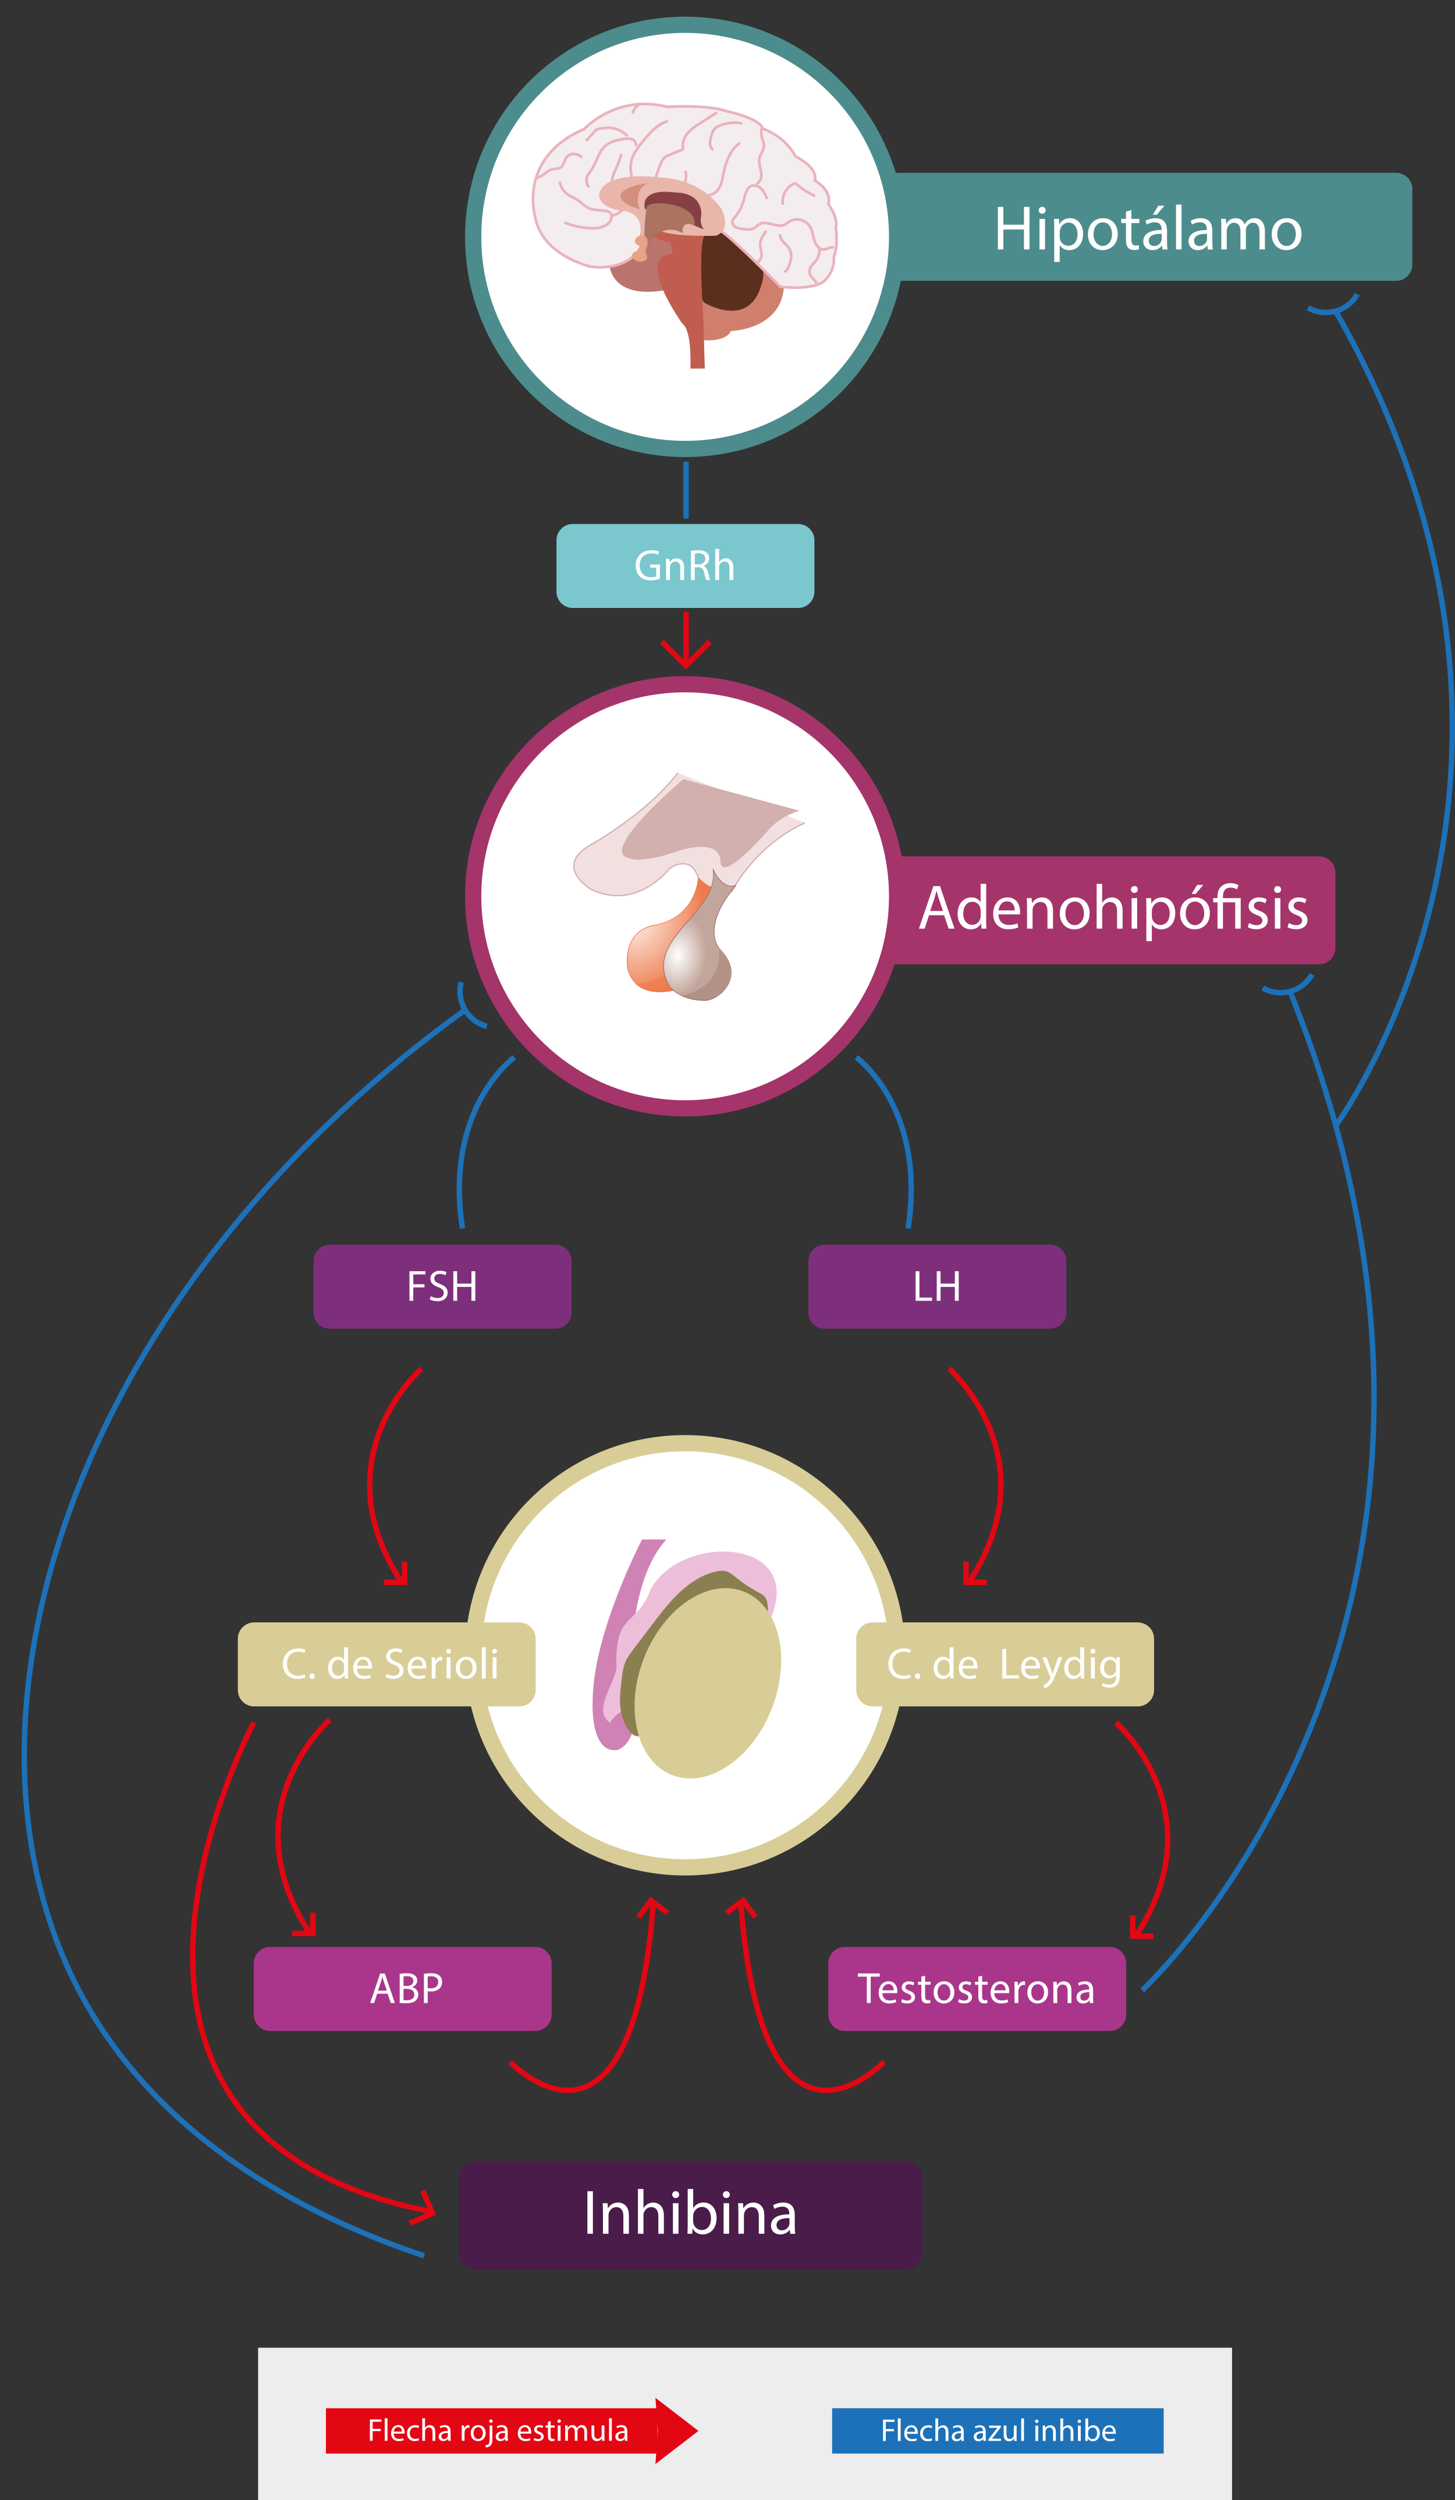 <!-- Generator: Adobe Illustrator 25.2.1, SVG Export Plug-In  -->
<svg version="1.1" xmlns="http://www.w3.org/2000/svg" xmlns:xlink="http://www.w3.org/1999/xlink" x="0px" y="0px"
	 width="538.26px" height="924.35px" viewBox="0 0 538.26 924.35"
	 style="overflow:visible;enable-background:new 0 0 538.26 924.35;" xml:space="preserve">
<rect x="0" y="0" width="538.26" height="924.35" fill="#333333" stroke="none"/>
<style type="text/css">
	.st0{fill:#EDEDED;}
	.st1{fill:#E30613;}
	.st2{fill:#1D71B8;}
	.st3{fill:#4D8C8C;}
	.st4{fill:#A5346B;}
	.st5{fill:#FFFFFF;stroke:#4D8C8C;stroke-width:6;stroke-miterlimit:10;}
	.st6{fill:#FFFFFF;stroke:#D9CD97;stroke-width:6;stroke-miterlimit:10;}
	.st7{fill:#7AC7CE;}
	.st8{fill:#FFFFFF;}
	.st9{fill:#D082B5;}
	.st10{fill:#EDBED9;}
	.st11{fill:#8A7F4F;}
	.st12{fill:#D9CD97;}
	.st13{fill:#D07F6D;}
	.st14{fill:#5B2E1E;}
	.st15{fill:#BB746D;}
	.st16{fill:#F4EDEF;stroke:#EAB3BC;stroke-miterlimit:10;}
	.st17{fill:#C15D4F;}
	.st18{fill:none;stroke:#EAB3BC;stroke-miterlimit:10;}
	.st19{fill:none;}
	.st20{fill:#E9B6AB;}
	.st21{fill:#883F44;}
	.st22{fill:#AA7460;}
	.st23{fill:#D2907C;}
	.st24{fill:#E8A286;}
	.st25{fill:#491C49;}
	.st26{fill:#7E2F7B;}
	.st27{fill:#FFFFFF;stroke:#A5346B;stroke-width:6;stroke-miterlimit:10;}
	.st28{fill:#F2E0E0;stroke:#D7B2B2;stroke-width:0.5;stroke-miterlimit:10;}
	.st29{fill:#D2B0AD;}
	.st30{fill:url(#SVGID_1_);stroke:#EE7B4D;stroke-width:0.25;stroke-linecap:round;stroke-linejoin:round;stroke-miterlimit:10;}
	.st31{fill:url(#SVGID_2_);stroke:#996F65;stroke-width:0.25;stroke-linecap:round;stroke-linejoin:round;stroke-miterlimit:10;}
	.st32{opacity:0.6;fill:#EE7B4D;}
	.st33{opacity:0.39;fill:#996F65;}
	.st34{fill:#AA368B;}
	.st35{fill:none;stroke:#1D71B8;stroke-width:2;stroke-miterlimit:10;}
	.st36{fill:none;stroke:#E30613;stroke-width:2;stroke-miterlimit:10;}
	.st37{fill:url(#SVGID_3_);stroke:#EE7B4D;stroke-width:0.25;stroke-linecap:round;stroke-linejoin:round;stroke-miterlimit:10;}
	.st38{fill:url(#SVGID_4_);stroke:#996F65;stroke-width:0.25;stroke-linecap:round;stroke-linejoin:round;stroke-miterlimit:10;}
</style>
<defs>
</defs>
<rect x="95.49" y="868" class="st0" width="360.29" height="56.35"/>
<rect x="120.58" y="890.37" class="st1" width="122.66" height="16.77"/>
<rect x="307.84" y="890.37" class="st2" width="122.66" height="16.77"/>
<path class="st3" d="M516.45,103.84H328.67c-3.33,0-6.03-2.7-6.03-6.03V69.93c0-3.33,2.7-6.03,6.03-6.03h187.78
	c3.33,0,6.03,2.7,6.03,6.03v27.88C522.48,101.14,519.78,103.84,516.45,103.84z"/>
<path class="st4" d="M487.98,356.54H328.67c-3.33,0-6.03-2.7-6.03-6.03v-27.88c0-3.33,2.7-6.03,6.03-6.03h159.31
	c3.33,0,6.03,2.7,6.03,6.03v27.88C494.01,353.84,491.31,356.54,487.98,356.54z"/>
<circle class="st5" cx="253.46" cy="87.58" r="78.41"/>
<circle class="st6" cx="253.46" cy="611.99" r="78.41"/>
<path class="st7" d="M295.26,224.78h-83.37c-3.33,0-6.03-2.7-6.03-6.03v-18.99c0-3.33,2.7-6.03,6.03-6.03h83.37
	c3.33,0,6.03,2.7,6.03,6.03v18.99C301.29,222.08,298.59,224.78,295.26,224.78z"/>
<g>
	<path class="st8" d="M244.13,213.97c-0.63,0.23-1.88,0.6-3.36,0.6c-1.65,0-3.02-0.42-4.09-1.44c-0.94-0.91-1.52-2.37-1.52-4.07
		c0.02-3.26,2.25-5.64,5.92-5.64c1.27,0,2.25,0.28,2.72,0.5l-0.34,1.15c-0.58-0.26-1.31-0.47-2.42-0.47c-2.66,0-4.4,1.65-4.4,4.4
		c0,2.77,1.67,4.41,4.22,4.41c0.92,0,1.56-0.13,1.88-0.29v-3.26h-2.22v-1.14h3.6V213.97z"/>
	<path class="st8" d="M246.4,208.73c0-0.81-0.02-1.48-0.06-2.12h1.27l0.08,1.3h0.03c0.39-0.75,1.3-1.48,2.6-1.48
		c1.09,0,2.77,0.65,2.77,3.34v4.69h-1.43v-4.53c0-1.27-0.47-2.32-1.82-2.32c-0.94,0-1.67,0.67-1.91,1.46
		c-0.06,0.18-0.1,0.42-0.1,0.67v4.72h-1.43V208.73z"/>
	<path class="st8" d="M255.61,203.67c0.71-0.15,1.74-0.23,2.71-0.23c1.51,0,2.48,0.28,3.16,0.89c0.55,0.49,0.86,1.23,0.86,2.08
		c0,1.44-0.91,2.4-2.06,2.79v0.05c0.84,0.29,1.35,1.07,1.61,2.21c0.36,1.52,0.62,2.58,0.84,3h-1.46c-0.18-0.31-0.42-1.25-0.73-2.61
		c-0.32-1.51-0.91-2.08-2.19-2.12h-1.33v4.74h-1.41V203.67z M257.02,208.65h1.44c1.51,0,2.47-0.83,2.47-2.08
		c0-1.41-1.02-2.03-2.51-2.04c-0.68,0-1.17,0.06-1.39,0.13V208.65z"/>
	<path class="st8" d="M264.6,202.94h1.43v4.9h0.03c0.23-0.41,0.58-0.76,1.02-1.01c0.42-0.24,0.92-0.41,1.46-0.41
		c1.05,0,2.74,0.65,2.74,3.36v4.67h-1.43v-4.51c0-1.27-0.47-2.34-1.82-2.34c-0.92,0-1.65,0.65-1.91,1.43
		c-0.08,0.19-0.1,0.41-0.1,0.68v4.74h-1.43V202.94z"/>
</g>
<path class="st9" d="M237.54,569.17c0,0-18.3,34.8-18.3,59.91c0,0-1.06,19.36,9.15,17.94c0,0,9.03-2.51,5.68-19.73
	c0,0-4.07-39.82,12.43-58.11H237.54z"/>
<path class="st10" d="M284.72,599.32c14.04-30.77-32.49-32.88-43.99-11.75c-5.32,14.32-13.45,7.93-12.65,29.23
	c-1.14,6.43-8.8,15.5-2.51,20.08c3.28-4.54,7.04-6.13,13.41-6.22c13.72-2.72,23.65-14.7,34.89-22.37"/>
<path class="st11" d="M229.65,632.41c-0.63-3.97-0.12-8.03,0.39-12.02c0.27-2.09,0.54-4.21,1.39-6.13c0.69-1.55,1.72-2.92,2.74-4.27
	c2.49-3.29,4.99-6.57,7.48-9.86c6.25-8.24,13.38-17.05,23.51-19.15c1.03-0.21,2.11-0.35,3.14-0.13c1.59,0.34,2.87,1.46,4.12,2.49
	c2.49,2.03,5.17,3.81,8.01,5.31c0.92,0.49,1.9,0.97,2.54,1.8c0.88,1.11,1,2.63,1.09,4.05c0.14,2.22,0.24,4.57-0.79,6.53
	c-2.12,4-7.53,4.37-11.97,5.27c-5.13,1.03-10.05,3.52-13.48,7.47c-2.75,3.17-4.42,7.11-6.44,10.79c-2.34,4.27-5.19,8.27-8.47,11.87
	c-1.55,1.71-3.26,3.8-5.26,5c-2.1,1.27-3.77-0.07-5.07-1.78C231,637.55,230.06,635,229.65,632.41z"/>
<ellipse transform="matrix(0.362 -0.932 0.932 0.362 -413.104 641.206)" class="st12" cx="262" cy="622.47" rx="36.43" ry="25.43"/>
<g>
	<path class="st13" d="M260.51,125.8c0,0,8.03,0.71,9.84-3.41c0,0,21.29-0.46,19.62-19.88l-19.47-20.47l-6.94,0.91l-8.08,16.78
		L260.51,125.8z"/>
	<path class="st14" d="M260.38,111.79c0,0,16.72,10.37,21.4-6.82c0,0,2.26-4.86-1.96-13.06c0,0-12.58-9.86-15.58-7.75
		C264.23,84.17,247.43,90.81,260.38,111.79z"/>
	<path class="st15" d="M225.31,96.73c0,0-0.6,14.38,21.13,10.49l5.16-15.31l-3.89-9.88l-11.02-1.19L225.31,96.73z"/>
	<path class="st16" d="M236.69,91.91C236.69,91.91,242.52,82.96,236.69,91.91s-18.31,6.64-18.31,6.64s-18.18-4.11-20.46-18.68
		c0,0-6.4-21.67,18.29-32.21c0,0,11.66-12.94,30.64-8.15c0,0,14.86-0.92,21.72,1.54c0,0,12.57,2.6,13.6,6.51
		c0,0,8.14,2.59,12.13,10.3c0,0,8.37,3.85,7.16,8.9c0,0,6.43,3.51,4.99,8.74c0,0,3.66,4.8,2.74,8.46c0,0,1.03,6.59-0.76,11.11
		c0,0,0.88,4.63-3.55,8.86c0,0-2.97,3.35-16.16,2.12c0,0-17.41-17.77-22.1-20.7l-22.73-1.49L236.69,91.91"/>
	<path class="st17" d="M260.73,136.26h-5.34c0,0,0.74-14.06-2.95-16.58c0,0-17.89-24.8-3.83-25.87c0,0,0.78,1.98-0.53-4.01
		c0,0-13.26-2.34-7.77-10.74c0,0,4.57-7.24,15.09-4.9c0,0,15.69,8.31,5.26,13.08c0,0-2.5,0-0.44,30.59L260.73,136.26z"/>
	<path class="st18" d="M216.82,52.11c1-1.11,1.99-2.23,2.99-3.34c0.32-0.36,0.65-0.72,1.07-0.93c0.31-0.15,0.66-0.21,0.99-0.27
		c1.05-0.18,2.1-0.35,3.15-0.35c2.64,0,5.27,1.15,7.15,3.12"/>
	<path class="st18" d="M236.55,38.45c-1.23,0.78-2.15,2.08-2.53,3.54"/>
	<path class="st18" d="M301.96,104.73c-0.17-0.81-0.87-1.34-1.41-1.93c-0.69-0.75-1.19-1.78-1.07-2.82
		c0.18-1.59,1.64-2.58,2.55-3.85c0.89-1.25,1.28-2.89,1.05-4.44"/>
	<path class="st19" d="M270.6,82.31c3.76-2.52,3.94-8.52,7.19-11.75c1.47-1.46,3.61-2.42,4.21-4.47c0.71-2.41-1.12-4.8-1.33-7.32
		c-0.31-3.76,3.01-7.56,1.46-10.95"/>
	<path class="st18" d="M273.82,52.78c-3.58,2.39-5.31,6.95-6.18,11.36c-0.47,2.41-0.87,5.1-2.64,6.68
		c-0.97,0.86-2.22,1.27-3.45,1.56c-2.56,0.61-5.2,0.81-7.81,0.61"/>
	<path class="st18" d="M265.22,41.58c-2.09,1.33-4.17,2.67-6.26,4.01c-1.89,1.21-3.84,2.47-5.13,4.38c-0.66,0.97-1.1,2.13-1.23,3.32
		c-0.02,0.23-0.04,0.47-0.03,0.71c0,0.23,0.17,0.8,0.1,1c-0.06,0.18,0.04,0.1-0.08,0.23c-0.28,0.32-1.17,0.49-1.56,0.65
		c-1.08,0.45-2.17,0.9-3.25,1.34c-0.7,0.29-1.42,0.59-1.99,1.11c-0.71,0.65-1.12,1.57-1.5,2.48c-0.77,1.89-1.44,3.83-1.98,5.8"/>
	<path class="st18" d="M283.79,73.59c-0.55-1.35-1.13-2.74-2.13-3.77c-1-1.03-2.52-1.61-3.8-1.04c-1.78,0.8-2.18,3.22-2.7,5.2
		c-0.63,2.35-1.77,4.54-3.32,6.34c-0.34,0.4-0.72,0.81-0.85,1.33c-0.21,0.82,0.27,1.7,0.94,2.17c0.66,0.47,1.48,0.62,2.26,0.76
		c1.75,0.3,3.69,0.53,5.19-0.48c0.53-0.36,0.98-0.86,1.52-1.19c2.8-1.7,6.53,1.62,9.45,0.13c0.56-0.29,1.03-0.73,1.56-1.08
		c2.61-1.74,6.5-0.65,7.97,2.23c0.75,1.48,0.89,3.22,1.42,4.81c0.53,1.59,1.7,3.17,3.28,3.21c1.32,0.03,2.58-1.03,3.87-0.72"/>
	<path class="st18" d="M301.57,72.54c-2.43-1.14-4.72-2.6-6.81-4.34c-0.19-0.16-0.38-0.32-0.62-0.35c-0.19-0.02-0.38,0.05-0.56,0.13
		c-2.76,1.23-4.5,4.63-3.98,7.76"/>
	<path class="st18" d="M281.73,47.48c-0.19,1.19-0.12,2.43,0.21,3.59c0.26,0.9,0.67,1.77,0.67,2.71c0,1.71-1.33,3.09-1.68,4.75
		c-0.23,1.12,0.01,2.29,0.27,3.4s0.55,2.26,0.42,3.4c-0.13,1.14-0.79,2.3-1.83,2.6"/>
	<path class="st18" d="M247.09,44.78c-3.85,1.05-6.72,4.38-9.32,7.57c-1.7,2.07-3.43,4.25-4.13,6.9c-0.96,3.67,0.24,7.57,1.72,11.04
		c0.46,1.07,1.01,2.2,1.99,2.73c0.54,0.29,1.15,0.36,1.76,0.42c3.44,0.35,7.08,0.43,10.17-1.23c3.09-1.66,5.36-5.59,4.22-9.07"/>
	<path class="st18" d="M274.68,45.66c-2.79-0.58-5.72-0.32-8.38,0.74c-0.64,0.26-1.27,0.57-1.77,1.06c-0.8,0.79-1.16,1.96-1.47,3.08
		c-0.23,0.87-0.45,1.77-0.39,2.67c0.06,0.9,0.46,1.83,1.19,2.28"/>
	<path class="st18" d="M290.07,100.11c0.19,0.23,0.54,0.2,0.78,0.03c0.23-0.17,0.37-0.45,0.5-0.72c0.56-1.17,1.06-2.38,1.25-3.68
		c0.19-1.29,0.06-2.68-0.59-3.79c-0.55-0.95-1.42-1.62-2.16-2.41c-0.73-0.79-1.37-1.83-1.25-2.94"/>
	<path class="st18" d="M208.79,82.24c3.02,1.24,6.23,1.97,9.47,2.14c2.45,0.13,5.14-0.15,6.94-1.94c0.98-0.97,1.54-2.8,0.55-3.75
		c-0.35-0.34-0.83-0.49-1.3-0.6c-2.33-0.52-4.86-0.18-6.99-1.3c-1.35-0.71-2.39-1.93-3.66-2.77c-1.19-0.79-2.56-1.23-3.73-2.06
		c-1.55-1.1-2.67-2.88-3.04-4.83"/>
	<path class="st18" d="M198.21,65.79c1.1-0.23,2.15-0.71,3.07-1.38c0.79-0.57,1.5-1.3,2.4-1.64c1.32-0.5,2.95-0.13,4.02-1.08
		c0.97-0.86,1.06-2.41,1.82-3.47c0.66-0.92,1.8-1.36,2.88-1.31c1.08,0.06,2.11,0.57,2.97,1.28"/>
	<path class="st18" d="M217.86,69.24c-0.9-1.11-1.14-2.78-0.58-4.11c0.35-0.85,0.96-1.53,1.48-2.27c1.88-2.7,2.53-6.31,4.84-8.6
		c1.99-1.98,4.84-2.58,7.55-2.92c0.95-0.12,1.94-0.21,2.82,0.2c0.87,0.41,1.55,1.48,1.22,2.44"/>
	<path class="st18" d="M229.8,56.8c-0.61,4.2-3.97,7.85-3.44,12.06c0.34,2.69,2.21,4.83,3.76,6.99c0.25,0.35,0.51,0.78,0.41,1.2
		c-0.05,0.22-0.19,0.39-0.34,0.56c-0.97,1.1-2.31,1.84-3.71,2.06"/>
	<path class="st18" d="M283.49,85.35c-1.13,1.54-2.32,3.26-2.27,5.22c0.04,1.35,0.67,2.66,0.51,4c-0.15,1.29-1.12,2.43-2.31,2.72"/>
	<path class="st9" d="M276.49,100.94"/>
	<path class="st20" d="M236.06,88.93c0,0,3.92-8.77-4.53-10.79c0,0-10.57-0.63-9.81-6.53c0,0,0.45-8.62,23.55-5.9
		c0,0,13.36,0.06,21.55,11.35c0,0,4.26,7.67-1.92,10.08c0,0-18.87,0.75-22.19-2.72l-5.83,5.28L236.06,88.93z"/>
	<path class="st21" d="M238.64,77.38c0,0-2.87-8.08,11.32-6.19c0,0,9.51-0.46,9.51,8.19c0,0-0.91,3.06,0.91,5.47
		C260.38,84.85,239.84,76.09,238.64,77.38z"/>
	<path class="st22" d="M239.05,91.03c0,0,5.08-9.36,13.54-4.83c0,0-1.06-4.98,4.38-2.87c0,0,1.51-6.22-9.96-7.94
		c0,0-8.36-1.27-7.95,2.2C239.05,77.6,237.59,88.01,239.05,91.03z"/>
	<path class="st23" d="M236.69,77.43c0,0-2.96-6.56,2.87-9.72c0,0-9.87,1.1-10.02,4.86C229.54,72.57,229.05,75.06,236.69,77.43z"/>
	<path class="st24" d="M235.88,87.44c0,0-2.72,2.14,0.75,3.51c0,0-0.36,2.12-1.77,2.12c0,0-2.87,1.51,0.88,3.62
		c0,0,5.26,0.6,3.15-3.02c0,0-0.21-1.36,0.5-2.87C239.4,90.81,240.71,85.74,235.88,87.44z"/>
</g>
<g>
	<path class="st8" d="M371.19,76.49v6.58h7.61v-6.58h2.05v15.73h-2.05v-7.37h-7.61v7.37h-2.03V76.49H371.19z"/>
	<path class="st8" d="M386.82,77.75c0.02,0.7-0.49,1.26-1.31,1.26c-0.72,0-1.24-0.56-1.24-1.26c0-0.72,0.54-1.28,1.28-1.28
		C386.33,76.47,386.82,77.03,386.82,77.75z M384.54,92.22V80.93h2.05v11.29H384.54z"/>
	<path class="st8" d="M390,84.61c0-1.45-0.05-2.61-0.09-3.69h1.84l0.09,1.94h0.05c0.84-1.38,2.17-2.19,4.01-2.19
		c2.73,0,4.78,2.31,4.78,5.74c0,4.06-2.47,6.07-5.13,6.07c-1.49,0-2.8-0.65-3.48-1.77h-0.05v6.14H390V84.61z M392.03,87.62
		c0,0.3,0.05,0.58,0.09,0.84c0.37,1.42,1.61,2.4,3.08,2.4c2.17,0,3.43-1.77,3.43-4.36c0-2.26-1.19-4.2-3.36-4.2
		c-1.4,0-2.71,1-3.1,2.54c-0.07,0.26-0.14,0.56-0.14,0.84V87.62z"/>
	<path class="st8" d="M413.49,86.48c0,4.18-2.89,6-5.62,6c-3.06,0-5.41-2.24-5.41-5.81c0-3.78,2.47-6,5.6-6
		C411.3,80.67,413.49,83.03,413.49,86.48z M404.53,86.6c0,2.47,1.42,4.34,3.43,4.34c1.96,0,3.43-1.84,3.43-4.39
		c0-1.91-0.96-4.34-3.38-4.34C405.58,82.21,404.53,84.45,404.53,86.6z"/>
	<path class="st8" d="M418.55,77.68v3.24h2.94v1.56h-2.94v6.09c0,1.4,0.4,2.19,1.54,2.19c0.54,0,0.93-0.07,1.19-0.14l0.09,1.54
		c-0.4,0.16-1.03,0.28-1.82,0.28c-0.96,0-1.73-0.3-2.22-0.86c-0.58-0.61-0.79-1.61-0.79-2.94v-6.16h-1.75v-1.56h1.75v-2.71
		L418.55,77.68z"/>
	<path class="st8" d="M430.06,92.22l-0.16-1.42h-0.07c-0.63,0.89-1.84,1.68-3.45,1.68c-2.29,0-3.45-1.61-3.45-3.24
		c0-2.73,2.43-4.22,6.79-4.2V84.8c0-0.93-0.26-2.61-2.57-2.61c-1.05,0-2.15,0.33-2.94,0.84l-0.47-1.35c0.93-0.61,2.29-1,3.71-1
		c3.45,0,4.29,2.36,4.29,4.62v4.22c0,0.98,0.05,1.94,0.19,2.71H430.06z M429.75,86.46c-2.24-0.05-4.78,0.35-4.78,2.54
		c0,1.33,0.89,1.96,1.94,1.96c1.47,0,2.4-0.93,2.73-1.89c0.07-0.21,0.12-0.44,0.12-0.65V86.46z M430.78,76.05l-2.85,3.34h-1.47
		l2.05-3.34H430.78z"/>
	<path class="st8" d="M435.05,75.65h2.05v16.56h-2.05V75.65z"/>
	<path class="st8" d="M446.81,92.22l-0.16-1.42h-0.07c-0.63,0.89-1.84,1.68-3.45,1.68c-2.29,0-3.45-1.61-3.45-3.24
		c0-2.73,2.43-4.22,6.79-4.2V84.8c0-0.93-0.26-2.61-2.57-2.61c-1.05,0-2.15,0.33-2.94,0.84l-0.47-1.35c0.93-0.61,2.29-1,3.71-1
		c3.45,0,4.29,2.36,4.29,4.62v4.22c0,0.98,0.05,1.94,0.19,2.71H446.81z M446.51,86.46c-2.24-0.05-4.78,0.35-4.78,2.54
		c0,1.33,0.89,1.96,1.94,1.96c1.47,0,2.4-0.93,2.73-1.89c0.07-0.21,0.12-0.44,0.12-0.65V86.46z"/>
	<path class="st8" d="M451.8,83.98c0-1.17-0.02-2.12-0.09-3.06h1.8l0.09,1.82h0.07c0.63-1.07,1.68-2.08,3.55-2.08
		c1.54,0,2.71,0.93,3.2,2.26h0.05c0.35-0.63,0.79-1.12,1.26-1.47c0.68-0.51,1.42-0.79,2.5-0.79c1.49,0,3.71,0.98,3.71,4.9v6.65
		h-2.01v-6.39c0-2.17-0.79-3.48-2.45-3.48c-1.17,0-2.08,0.86-2.43,1.87c-0.09,0.28-0.16,0.65-0.16,1.03v6.98h-2.01v-6.77
		c0-1.8-0.79-3.1-2.36-3.1c-1.28,0-2.22,1.03-2.54,2.05c-0.12,0.3-0.16,0.65-0.16,1v6.81h-2.01V83.98z"/>
	<path class="st8" d="M481.48,86.48c0,4.18-2.89,6-5.62,6c-3.06,0-5.41-2.24-5.41-5.81c0-3.78,2.47-6,5.6-6
		C479.29,80.67,481.48,83.03,481.48,86.48z M472.52,86.6c0,2.47,1.42,4.34,3.43,4.34c1.96,0,3.43-1.84,3.43-4.39
		c0-1.91-0.96-4.34-3.38-4.34C473.57,82.21,472.52,84.45,472.52,86.6z"/>
</g>
<g>
	<path class="st8" d="M343.68,338.39l-1.63,4.95h-2.1l5.34-15.73h2.45l5.37,15.73h-2.17l-1.68-4.95H343.68z M348.84,336.8
		l-1.54-4.53c-0.35-1.03-0.58-1.96-0.82-2.87h-0.05c-0.23,0.93-0.49,1.89-0.79,2.85l-1.54,4.55H348.84z"/>
	<path class="st8" d="M364.82,326.77v13.65c0,1,0.02,2.15,0.09,2.92h-1.84l-0.09-1.96h-0.05c-0.63,1.26-2.01,2.22-3.85,2.22
		c-2.73,0-4.83-2.31-4.83-5.74c-0.02-3.76,2.31-6.07,5.06-6.07c1.73,0,2.89,0.82,3.41,1.73h0.05v-6.74H364.82z M362.77,336.64
		c0-0.26-0.02-0.61-0.09-0.86c-0.3-1.31-1.42-2.38-2.96-2.38c-2.12,0-3.38,1.87-3.38,4.36c0,2.29,1.12,4.18,3.34,4.18
		c1.38,0,2.64-0.91,3.01-2.45c0.07-0.28,0.09-0.56,0.09-0.89V336.64z"/>
	<path class="st8" d="M369.37,338.06c0.05,2.78,1.82,3.92,3.87,3.92c1.47,0,2.36-0.26,3.13-0.58l0.35,1.47
		c-0.72,0.33-1.96,0.7-3.76,0.7c-3.48,0-5.55-2.29-5.55-5.69s2.01-6.09,5.3-6.09c3.69,0,4.67,3.24,4.67,5.32
		c0,0.42-0.05,0.75-0.07,0.96H369.37z M375.39,336.59c0.02-1.31-0.54-3.34-2.85-3.34c-2.08,0-2.99,1.91-3.15,3.34H375.39z"/>
	<path class="st8" d="M379.92,335.1c0-1.17-0.02-2.12-0.09-3.06h1.82l0.12,1.87h0.05c0.56-1.07,1.87-2.12,3.73-2.12
		c1.56,0,3.99,0.93,3.99,4.81v6.74h-2.05v-6.51c0-1.82-0.68-3.34-2.61-3.34c-1.35,0-2.4,0.96-2.75,2.1
		c-0.09,0.26-0.14,0.61-0.14,0.96v6.79h-2.05V335.1z"/>
	<path class="st8" d="M403.09,337.6c0,4.18-2.89,6-5.62,6c-3.06,0-5.41-2.24-5.41-5.81c0-3.78,2.47-6,5.6-6
		C400.9,331.79,403.09,334.14,403.09,337.6z M394.13,337.71c0,2.47,1.42,4.34,3.43,4.34c1.96,0,3.43-1.84,3.43-4.39
		c0-1.91-0.96-4.34-3.38-4.34C395.18,333.33,394.13,335.57,394.13,337.71z"/>
	<path class="st8" d="M405.68,326.77h2.05v7.05h0.05c0.33-0.58,0.84-1.1,1.47-1.45c0.61-0.35,1.33-0.58,2.1-0.58
		c1.52,0,3.94,0.93,3.94,4.83v6.72h-2.05v-6.49c0-1.82-0.68-3.36-2.61-3.36c-1.33,0-2.38,0.93-2.75,2.05
		c-0.12,0.28-0.14,0.58-0.14,0.98v6.81h-2.05V326.77z"/>
	<path class="st8" d="M420.92,328.87c0.02,0.7-0.49,1.26-1.31,1.26c-0.72,0-1.24-0.56-1.24-1.26c0-0.72,0.54-1.28,1.28-1.28
		C420.43,327.59,420.92,328.15,420.92,328.87z M418.63,343.34v-11.29h2.05v11.29H418.63z"/>
	<path class="st8" d="M424.09,335.73c0-1.45-0.05-2.61-0.09-3.69h1.84l0.09,1.94h0.05c0.84-1.38,2.17-2.19,4.01-2.19
		c2.73,0,4.78,2.31,4.78,5.74c0,4.06-2.47,6.07-5.13,6.07c-1.49,0-2.8-0.65-3.48-1.77h-0.05v6.14h-2.03V335.73z M426.12,338.74
		c0,0.3,0.05,0.58,0.09,0.84c0.37,1.42,1.61,2.4,3.08,2.4c2.17,0,3.43-1.77,3.43-4.36c0-2.26-1.19-4.2-3.36-4.2
		c-1.4,0-2.71,1-3.1,2.54c-0.07,0.26-0.14,0.56-0.14,0.84V338.74z"/>
	<path class="st8" d="M447.58,337.6c0,4.18-2.89,6-5.62,6c-3.06,0-5.41-2.24-5.41-5.81c0-3.78,2.47-6,5.6-6
		C445.39,331.79,447.58,334.14,447.58,337.6z M438.63,337.71c0,2.47,1.42,4.34,3.43,4.34c1.96,0,3.43-1.84,3.43-4.39
		c0-1.91-0.96-4.34-3.38-4.34C439.68,333.33,438.63,335.57,438.63,337.71z M445.14,327.17l-2.85,3.34h-1.47l2.05-3.34H445.14z"/>
	<path class="st8" d="M450.39,343.34v-9.73h-1.59v-1.56h1.59v-0.61c0-2.99,1.75-4.92,4.92-4.92c1.05,0,2.29,0.33,2.87,0.75
		l-0.58,1.56c-0.49-0.35-1.38-0.65-2.38-0.65c-2.17,0-2.8,1.52-2.8,3.31v0.56h6.56v11.29h-2.03v-9.73h-4.53v9.73H450.39z"/>
	<path class="st8" d="M462.1,341.24c0.61,0.4,1.68,0.82,2.71,0.82c1.49,0,2.19-0.75,2.19-1.68c0-0.98-0.58-1.52-2.1-2.08
		c-2.03-0.72-2.99-1.84-2.99-3.2c0-1.82,1.47-3.31,3.9-3.31c1.14,0,2.15,0.33,2.78,0.7l-0.51,1.49c-0.44-0.28-1.26-0.65-2.31-0.65
		c-1.21,0-1.89,0.7-1.89,1.54c0,0.93,0.68,1.35,2.15,1.91c1.96,0.75,2.96,1.73,2.96,3.41c0,1.98-1.54,3.38-4.22,3.38
		c-1.24,0-2.38-0.3-3.17-0.77L462.1,341.24z"/>
	<path class="st8" d="M473.91,328.87c0.02,0.7-0.49,1.26-1.31,1.26c-0.72,0-1.24-0.56-1.24-1.26c0-0.72,0.54-1.28,1.28-1.28
		C473.42,327.59,473.91,328.15,473.91,328.87z M471.62,343.34v-11.29h2.05v11.29H471.62z"/>
	<path class="st8" d="M476.8,341.24c0.61,0.4,1.68,0.82,2.71,0.82c1.49,0,2.19-0.75,2.19-1.68c0-0.98-0.58-1.52-2.1-2.08
		c-2.03-0.72-2.99-1.84-2.99-3.2c0-1.82,1.47-3.31,3.9-3.31c1.14,0,2.15,0.33,2.78,0.7l-0.51,1.49c-0.44-0.28-1.26-0.65-2.31-0.65
		c-1.21,0-1.89,0.7-1.89,1.54c0,0.93,0.68,1.35,2.15,1.91c1.96,0.75,2.96,1.73,2.96,3.41c0,1.98-1.54,3.38-4.22,3.38
		c-1.24,0-2.38-0.3-3.17-0.77L476.8,341.24z"/>
</g>
<path class="st25" d="M335.24,839.07H175.92c-3.33,0-6.03-2.7-6.03-6.03v-27.88c0-3.33,2.7-6.03,6.03-6.03h159.31
	c3.33,0,6.03,2.7,6.03,6.03v27.88C341.27,836.37,338.57,839.07,335.24,839.07z"/>
<g>
	<path class="st8" d="M219.33,810.14v15.72h-2.03v-15.72H219.33z"/>
	<path class="st8" d="M223.04,817.63c0-1.17-0.02-2.12-0.09-3.06h1.82l0.12,1.87h0.05c0.56-1.07,1.87-2.12,3.73-2.12
		c1.56,0,3.99,0.93,3.99,4.81v6.74h-2.05v-6.51c0-1.82-0.68-3.34-2.61-3.34c-1.35,0-2.4,0.96-2.75,2.1
		c-0.09,0.26-0.14,0.61-0.14,0.96v6.79h-2.05V817.63z"/>
	<path class="st8" d="M235.99,809.3h2.05v7.05h0.05c0.33-0.58,0.84-1.1,1.47-1.45c0.61-0.35,1.33-0.58,2.1-0.58
		c1.52,0,3.94,0.93,3.94,4.83v6.72h-2.05v-6.49c0-1.82-0.68-3.36-2.61-3.36c-1.33,0-2.38,0.93-2.75,2.05
		c-0.12,0.28-0.14,0.58-0.14,0.98v6.81h-2.05V809.3z"/>
	<path class="st8" d="M251.23,811.4c0.02,0.7-0.49,1.26-1.31,1.26c-0.72,0-1.24-0.56-1.24-1.26c0-0.72,0.54-1.28,1.28-1.28
		C250.74,810.12,251.23,810.67,251.23,811.4z M248.94,825.86v-11.29H251v11.29H248.94z"/>
	<path class="st8" d="M254.31,825.86c0.05-0.77,0.09-1.91,0.09-2.92V809.3h2.03v7.09h0.05c0.72-1.26,2.03-2.08,3.85-2.08
		c2.8,0,4.78,2.33,4.76,5.76c0,4.04-2.54,6.04-5.06,6.04c-1.63,0-2.94-0.63-3.78-2.12h-0.07l-0.09,1.87H254.31z M256.43,821.34
		c0,0.26,0.05,0.51,0.09,0.75c0.4,1.42,1.59,2.4,3.08,2.4c2.15,0,3.43-1.75,3.43-4.34c0-2.26-1.17-4.2-3.36-4.2
		c-1.4,0-2.71,0.96-3.13,2.52c-0.05,0.23-0.12,0.51-0.12,0.84V821.34z"/>
	<path class="st8" d="M269.97,811.4c0.02,0.7-0.49,1.26-1.31,1.26c-0.72,0-1.24-0.56-1.24-1.26c0-0.72,0.54-1.28,1.28-1.28
		C269.48,810.12,269.97,810.67,269.97,811.4z M267.68,825.86v-11.29h2.05v11.29H267.68z"/>
	<path class="st8" d="M273.14,817.63c0-1.17-0.02-2.12-0.09-3.06h1.82l0.12,1.87h0.05c0.56-1.07,1.87-2.12,3.73-2.12
		c1.56,0,3.99,0.93,3.99,4.81v6.74h-2.05v-6.51c0-1.82-0.68-3.34-2.61-3.34c-1.35,0-2.4,0.96-2.75,2.1
		c-0.09,0.26-0.14,0.61-0.14,0.96v6.79h-2.05V817.63z"/>
	<path class="st8" d="M292.34,825.86l-0.16-1.42h-0.07c-0.63,0.89-1.84,1.68-3.45,1.68c-2.29,0-3.45-1.61-3.45-3.24
		c0-2.73,2.43-4.22,6.79-4.2v-0.23c0-0.93-0.26-2.61-2.57-2.61c-1.05,0-2.15,0.33-2.94,0.84l-0.47-1.35c0.93-0.61,2.29-1,3.71-1
		c3.45,0,4.29,2.36,4.29,4.62v4.22c0,0.98,0.05,1.94,0.19,2.71H292.34z M292.04,820.1c-2.24-0.05-4.78,0.35-4.78,2.54
		c0,1.33,0.89,1.96,1.94,1.96c1.47,0,2.4-0.93,2.73-1.89c0.07-0.21,0.12-0.44,0.12-0.65V820.1z"/>
</g>
<path class="st12" d="M192.14,630.89H94.02c-3.33,0-6.03-2.7-6.03-6.03v-18.99c0-3.33,2.7-6.03,6.03-6.03h98.11
	c3.33,0,6.03,2.7,6.03,6.03v18.99C198.17,628.19,195.47,630.89,192.14,630.89z"/>
<g>
	<path class="st8" d="M112.96,620.21c-0.52,0.26-1.56,0.52-2.89,0.52c-3.08,0-5.4-1.95-5.4-5.53c0-3.42,2.32-5.74,5.71-5.74
		c1.36,0,2.22,0.29,2.6,0.49l-0.34,1.15c-0.54-0.26-1.3-0.45-2.21-0.45c-2.56,0-4.27,1.64-4.27,4.51c0,2.68,1.54,4.4,4.2,4.4
		c0.86,0,1.74-0.18,2.3-0.45L112.96,620.21z"/>
	<path class="st8" d="M114.5,619.72c0-0.6,0.41-1.02,0.97-1.02c0.57,0,0.96,0.42,0.96,1.02c0,0.58-0.37,1.02-0.97,1.02
		C114.89,620.75,114.5,620.31,114.5,619.72z"/>
	<path class="st8" d="M128.74,609.05v9.49c0,0.7,0.02,1.49,0.06,2.03h-1.28l-0.06-1.36h-0.03c-0.44,0.88-1.4,1.54-2.68,1.54
		c-1.9,0-3.36-1.61-3.36-3.99c-0.02-2.61,1.61-4.22,3.52-4.22c1.2,0,2.01,0.57,2.37,1.2h0.03v-4.69H128.74z M127.31,615.91
		c0-0.18-0.02-0.42-0.06-0.6c-0.21-0.91-0.99-1.66-2.06-1.66c-1.48,0-2.35,1.3-2.35,3.03c0,1.59,0.78,2.9,2.32,2.9
		c0.96,0,1.83-0.63,2.09-1.7c0.05-0.19,0.06-0.39,0.06-0.62V615.91z"/>
	<path class="st8" d="M132.06,616.9c0.03,1.93,1.27,2.73,2.69,2.73c1.02,0,1.64-0.18,2.17-0.41l0.24,1.02
		c-0.5,0.23-1.36,0.49-2.61,0.49c-2.42,0-3.86-1.59-3.86-3.96s1.4-4.23,3.68-4.23c2.56,0,3.24,2.25,3.24,3.7
		c0,0.29-0.03,0.52-0.05,0.67H132.06z M136.25,615.88c0.02-0.91-0.37-2.32-1.98-2.32c-1.44,0-2.08,1.33-2.19,2.32H136.25z"/>
	<path class="st8" d="M143.01,618.85c0.63,0.39,1.56,0.71,2.53,0.71c1.44,0,2.29-0.76,2.29-1.87c0-1.02-0.58-1.61-2.06-2.17
		c-1.78-0.63-2.89-1.56-2.89-3.1c0-1.7,1.41-2.97,3.54-2.97c1.12,0,1.93,0.26,2.42,0.54l-0.39,1.15c-0.36-0.19-1.09-0.52-2.08-0.52
		c-1.49,0-2.06,0.89-2.06,1.64c0,1.02,0.66,1.52,2.17,2.11c1.85,0.71,2.79,1.61,2.79,3.21c0,1.69-1.25,3.15-3.83,3.15
		c-1.05,0-2.21-0.31-2.79-0.7L143.01,618.85z"/>
	<path class="st8" d="M152.21,616.9c0.03,1.93,1.27,2.73,2.69,2.73c1.02,0,1.64-0.18,2.17-0.41l0.24,1.02
		c-0.5,0.23-1.36,0.49-2.61,0.49c-2.42,0-3.86-1.59-3.86-3.96s1.4-4.23,3.68-4.23c2.56,0,3.24,2.25,3.24,3.7
		c0,0.29-0.03,0.52-0.05,0.67H152.21z M156.4,615.88c0.02-0.91-0.37-2.32-1.98-2.32c-1.44,0-2.08,1.33-2.19,2.32H156.4z"/>
	<path class="st8" d="M159.71,615.17c0-0.92-0.02-1.72-0.06-2.45h1.25l0.05,1.54H161c0.36-1.05,1.22-1.72,2.17-1.72
		c0.16,0,0.28,0.02,0.41,0.05v1.35c-0.15-0.03-0.29-0.05-0.49-0.05c-1.01,0-1.72,0.76-1.91,1.83c-0.03,0.19-0.06,0.42-0.06,0.67
		v4.18h-1.41V615.17z"/>
	<path class="st8" d="M166.83,610.51c0.02,0.49-0.34,0.88-0.91,0.88c-0.5,0-0.86-0.39-0.86-0.88c0-0.5,0.37-0.89,0.89-0.89
		C166.49,609.62,166.83,610.01,166.83,610.51z M165.24,620.57v-7.85h1.43v7.85H165.24z"/>
	<path class="st8" d="M176.3,616.58c0,2.9-2.01,4.17-3.91,4.17c-2.12,0-3.76-1.56-3.76-4.04c0-2.63,1.72-4.17,3.89-4.17
		C174.77,612.54,176.3,614.18,176.3,616.58z M170.07,616.66c0,1.72,0.99,3.02,2.38,3.02c1.36,0,2.38-1.28,2.38-3.05
		c0-1.33-0.67-3.02-2.35-3.02C170.8,613.61,170.07,615.17,170.07,616.66z"/>
	<path class="st8" d="M178.26,609.05h1.43v11.52h-1.43V609.05z"/>
	<path class="st8" d="M183.84,610.51c0.02,0.49-0.34,0.88-0.91,0.88c-0.5,0-0.86-0.39-0.86-0.88c0-0.5,0.37-0.89,0.89-0.89
		C183.5,609.62,183.84,610.01,183.84,610.51z M182.25,620.57v-7.85h1.43v7.85H182.25z"/>
</g>
<path class="st12" d="M420.9,630.89h-98.11c-3.33,0-6.03-2.7-6.03-6.03v-18.99c0-3.33,2.7-6.03,6.03-6.03h98.11
	c3.33,0,6.03,2.7,6.03,6.03v18.99C426.93,628.19,424.23,630.89,420.9,630.89z"/>
<g>
	<path class="st8" d="M336.95,620.21c-0.52,0.26-1.56,0.52-2.89,0.52c-3.08,0-5.4-1.95-5.4-5.53c0-3.42,2.32-5.74,5.71-5.74
		c1.36,0,2.22,0.29,2.6,0.49l-0.34,1.15c-0.54-0.26-1.3-0.45-2.21-0.45c-2.56,0-4.27,1.64-4.27,4.51c0,2.68,1.54,4.4,4.2,4.4
		c0.86,0,1.74-0.18,2.3-0.45L336.95,620.21z"/>
	<path class="st8" d="M338.49,619.72c0-0.6,0.41-1.02,0.97-1.02c0.57,0,0.96,0.42,0.96,1.02c0,0.58-0.37,1.02-0.97,1.02
		C338.88,620.75,338.49,620.31,338.49,619.72z"/>
	<path class="st8" d="M352.74,609.05v9.49c0,0.7,0.02,1.49,0.07,2.03h-1.28l-0.07-1.36h-0.03c-0.44,0.88-1.4,1.54-2.68,1.54
		c-1.9,0-3.36-1.61-3.36-3.99c-0.02-2.61,1.61-4.22,3.52-4.22c1.2,0,2.01,0.57,2.37,1.2h0.03v-4.69H352.74z M351.31,615.91
		c0-0.18-0.02-0.42-0.07-0.6c-0.21-0.91-0.99-1.66-2.06-1.66c-1.48,0-2.35,1.3-2.35,3.03c0,1.59,0.78,2.9,2.32,2.9
		c0.96,0,1.83-0.63,2.09-1.7c0.05-0.19,0.07-0.39,0.07-0.62V615.91z"/>
	<path class="st8" d="M356.06,616.9c0.03,1.93,1.27,2.73,2.69,2.73c1.02,0,1.64-0.18,2.17-0.41l0.24,1.02
		c-0.5,0.23-1.36,0.49-2.61,0.49c-2.42,0-3.86-1.59-3.86-3.96s1.4-4.23,3.68-4.23c2.56,0,3.24,2.25,3.24,3.7
		c0,0.29-0.03,0.52-0.05,0.67H356.06z M360.25,615.88c0.02-0.91-0.37-2.32-1.98-2.32c-1.44,0-2.08,1.33-2.19,2.32H360.25z"/>
	<path class="st8" d="M370.81,609.64h1.41v9.75h4.67v1.18h-6.08V609.64z"/>
	<path class="st8" d="M379.14,616.9c0.03,1.93,1.27,2.73,2.69,2.73c1.02,0,1.64-0.18,2.17-0.41l0.24,1.02
		c-0.5,0.23-1.36,0.49-2.61,0.49c-2.42,0-3.86-1.59-3.86-3.96s1.4-4.23,3.68-4.23c2.56,0,3.24,2.25,3.24,3.7
		c0,0.29-0.03,0.52-0.05,0.67H379.14z M383.33,615.88c0.02-0.91-0.37-2.32-1.98-2.32c-1.44,0-2.08,1.33-2.19,2.32H383.33z"/>
	<path class="st8" d="M387.16,612.72l1.72,4.64c0.18,0.52,0.37,1.14,0.5,1.61h0.03c0.15-0.47,0.31-1.07,0.5-1.64l1.56-4.61h1.51
		l-2.14,5.6c-1.02,2.69-1.72,4.07-2.69,4.92c-0.7,0.62-1.39,0.86-1.75,0.92l-0.36-1.2c0.36-0.11,0.83-0.34,1.25-0.7
		c0.39-0.31,0.88-0.86,1.2-1.59c0.06-0.15,0.11-0.26,0.11-0.34s-0.03-0.19-0.1-0.37l-2.9-7.23H387.16z"/>
	<path class="st8" d="M401.06,609.05v9.49c0,0.7,0.02,1.49,0.07,2.03h-1.28l-0.07-1.36h-0.03c-0.44,0.88-1.4,1.54-2.68,1.54
		c-1.9,0-3.36-1.61-3.36-3.99c-0.02-2.61,1.61-4.22,3.52-4.22c1.2,0,2.01,0.57,2.37,1.2h0.03v-4.69H401.06z M399.63,615.91
		c0-0.18-0.02-0.42-0.07-0.6c-0.21-0.91-0.99-1.66-2.06-1.66c-1.48,0-2.35,1.3-2.35,3.03c0,1.59,0.78,2.9,2.32,2.9
		c0.96,0,1.83-0.63,2.09-1.7c0.05-0.19,0.07-0.39,0.07-0.62V615.91z"/>
	<path class="st8" d="M405.18,610.51c0.02,0.49-0.34,0.88-0.91,0.88c-0.5,0-0.86-0.39-0.86-0.88c0-0.5,0.37-0.89,0.89-0.89
		C404.84,609.62,405.18,610.01,405.18,610.51z M403.59,620.57v-7.85h1.43v7.85H403.59z"/>
	<path class="st8" d="M414.31,612.72c-0.03,0.57-0.07,1.2-0.07,2.16v4.56c0,1.8-0.36,2.9-1.12,3.58c-0.76,0.71-1.87,0.94-2.85,0.94
		c-0.94,0-1.98-0.23-2.61-0.65l0.36-1.09c0.52,0.32,1.33,0.62,2.3,0.62c1.46,0,2.53-0.76,2.53-2.74v-0.88h-0.03
		c-0.44,0.73-1.28,1.31-2.5,1.31c-1.95,0-3.34-1.65-3.34-3.83c0-2.66,1.74-4.17,3.54-4.17c1.36,0,2.11,0.71,2.45,1.36H413l0.07-1.18
		H414.31z M412.84,615.82c0-0.24-0.02-0.45-0.08-0.65c-0.26-0.83-0.96-1.51-2-1.51c-1.36,0-2.34,1.15-2.34,2.97
		c0,1.54,0.78,2.82,2.32,2.82c0.88,0,1.67-0.55,1.98-1.46c0.08-0.24,0.11-0.52,0.11-0.76V615.82z"/>
</g>
<path class="st26" d="M205.41,491.25h-83.37c-3.33,0-6.03-2.7-6.03-6.03v-18.99c0-3.33,2.7-6.03,6.03-6.03h83.37
	c3.33,0,6.03,2.7,6.03,6.03v18.99C211.44,488.55,208.74,491.25,205.41,491.25z"/>
<g>
	<path class="st8" d="M151.48,470h5.89v1.18h-4.48v3.63h4.14v1.17h-4.14v4.95h-1.41V470z"/>
	<path class="st8" d="M159.35,479.21c0.63,0.39,1.56,0.71,2.53,0.71c1.44,0,2.29-0.76,2.29-1.87c0-1.02-0.58-1.61-2.06-2.17
		c-1.78-0.63-2.89-1.56-2.89-3.1c0-1.7,1.41-2.97,3.54-2.97c1.12,0,1.93,0.26,2.42,0.54l-0.39,1.15c-0.36-0.19-1.09-0.52-2.08-0.52
		c-1.49,0-2.06,0.89-2.06,1.64c0,1.02,0.66,1.52,2.17,2.11c1.85,0.71,2.79,1.61,2.79,3.21c0,1.69-1.25,3.15-3.83,3.15
		c-1.05,0-2.21-0.31-2.79-0.7L159.35,479.21z"/>
	<path class="st8" d="M169.11,470v4.57h5.29V470h1.43v10.93h-1.43v-5.13h-5.29v5.13h-1.41V470H169.11z"/>
</g>
<path class="st26" d="M388.45,491.25h-83.37c-3.33,0-6.03-2.7-6.03-6.03v-18.99c0-3.33,2.7-6.03,6.03-6.03h83.37
	c3.33,0,6.03,2.7,6.03,6.03v18.99C394.48,488.55,391.78,491.25,388.45,491.25z"/>
<g>
	<path class="st8" d="M338.72,470h1.41v9.75h4.67v1.18h-6.08V470z"/>
	<path class="st8" d="M347.95,470v4.57h5.29V470h1.43v10.93h-1.43v-5.13h-5.29v5.13h-1.41V470H347.95z"/>
</g>
<circle class="st27" cx="253.46" cy="331.38" r="78.41"/>
<path class="st28" d="M250.75,285.75c-11.84,15.43-32.15,26.55-32.15,26.55c-14.22,8.07,0,16.5,0,16.5
	c17.17,8.25,29.28-7.89,29.28-7.89c10.22-5.92,11.12,6.82,11.12,6.82l11.66,1.97c0,0,8.25-16.86,27.08-25.47"/>
<path class="st29" d="M252.77,288.08c0,0-32.34,27.26-19.78,29.24c0,0,3.41,2.15,16.86-2.33c0,0,15.25-5.78,16.68,2.85
	c0,0-1.79,10.96,17.58-10.74c0,0,3.77-5.02,11.66-7.35"/>
<radialGradient id="SVGID_1_" cx="235.086" cy="340.394" r="28.736" gradientTransform="matrix(-0.348 0.938 -0.83 -0.308 599.302 224.687)" gradientUnits="userSpaceOnUse">
	<stop  offset="0.115" style="stop-color:#EE7B4D;stop-opacity:0.3"/>
	<stop  offset="0.198" style="stop-color:#EE7B4D;stop-opacity:0.3"/>
	<stop  offset="0.997" style="stop-color:#EE7B4D"/>
</radialGradient>
<path class="st30" d="M253.4,364.97c0,0-17.17,6.79-21.16-6.52c0,0-2.8-14.45,10.58-16.55c0,0,13.65-1.71,15.56-17.31
	c0,0,6.95,7.8,13.8,2.85c0,0-12.55,14.26-11.41,24.15C260.76,351.6,262.2,361.41,253.4,364.97z"/>
<radialGradient id="SVGID_2_" cx="250.631" cy="353.309" r="17.801" gradientTransform="matrix(-0.107 0.994 -0.693 -0.075 522.439 130.601)" gradientUnits="userSpaceOnUse">
	<stop  offset="0" style="stop-color:#FFFFFF"/>
	<stop  offset="0.846" style="stop-color:#C3A69B"/>
</radialGradient>
<path class="st31" d="M272.18,327.36c-13.73,16.52-5.64,23.88-5.64,23.88c9.52,9.96-0.7,18.66-5.73,18.66
	c-9.35,0-13.09-5.13-13.09-5.13c-10.41-17.67,18.53-27.09,16.08-43.39C263.8,321.39,267,329.15,272.18,327.36z"/>
<path class="st32" d="M247.48,364.9c-0.91-1.54-1.5-3.01-1.85-4.43c-4.29,2.45-7.96,3.22-10.45,3.4c3.88,3.56,9.74,3.23,13.71,2.42
	C247.93,365.5,247.48,364.9,247.48,364.9z"/>
<path class="st33" d="M252.08,368.22c2.04,0.93,4.8,1.69,8.38,1.69c5.03,0,15.25-8.71,5.73-18.66c0,0-0.08-0.07-0.21-0.22
	C267.09,363.43,256.79,367.17,252.08,368.22z"/>
<path class="st34" d="M198.04,750.88H99.92c-3.33,0-6.03-2.7-6.03-6.03v-18.99c0-3.33,2.7-6.03,6.03-6.03h98.11
	c3.33,0,6.03,2.7,6.03,6.03v18.99C204.07,748.18,201.37,750.88,198.04,750.88z"/>
<g>
	<path class="st8" d="M139.54,737.12l-1.14,3.44h-1.46l3.71-10.93h1.7l3.73,10.93h-1.51l-1.17-3.44H139.54z M143.12,736.01
		l-1.07-3.15c-0.24-0.71-0.41-1.36-0.57-2h-0.03c-0.16,0.65-0.34,1.31-0.55,1.98l-1.07,3.16H143.12z"/>
	<path class="st8" d="M147.86,729.77c0.62-0.13,1.59-0.23,2.58-0.23c1.41,0,2.32,0.24,3,0.79c0.57,0.42,0.91,1.07,0.91,1.93
		c0,1.05-0.7,1.98-1.85,2.4v0.03c1.04,0.26,2.25,1.12,2.25,2.74c0,0.94-0.37,1.65-0.92,2.19c-0.76,0.7-2,1.02-3.78,1.02
		c-0.97,0-1.72-0.07-2.19-0.13V729.77z M149.27,734.25h1.28c1.49,0,2.37-0.78,2.37-1.83c0-1.28-0.97-1.78-2.4-1.78
		c-0.65,0-1.02,0.05-1.25,0.1V734.25z M149.27,739.48c0.28,0.05,0.68,0.06,1.18,0.06c1.46,0,2.81-0.54,2.81-2.12
		c0-1.49-1.28-2.11-2.82-2.11h-1.17V739.48z"/>
	<path class="st8" d="M156.81,729.75c0.68-0.11,1.57-0.21,2.71-0.21c1.4,0,2.42,0.32,3.07,0.91c0.6,0.52,0.96,1.31,0.96,2.29
		c0,0.99-0.29,1.77-0.84,2.34c-0.75,0.79-1.96,1.2-3.34,1.2c-0.42,0-0.81-0.02-1.14-0.1v4.38h-1.41V729.75z M158.22,735.02
		c0.31,0.08,0.7,0.11,1.17,0.11c1.7,0,2.74-0.83,2.74-2.33c0-1.44-1.02-2.14-2.58-2.14c-0.62,0-1.09,0.05-1.33,0.11V735.02z"/>
</g>
<path class="st34" d="M410.57,750.88h-98.11c-3.33,0-6.03-2.7-6.03-6.03v-18.99c0-3.33,2.7-6.03,6.03-6.03h98.11
	c3.33,0,6.03,2.7,6.03,6.03v18.99C416.61,748.18,413.9,750.88,410.57,750.88z"/>
<g>
	<path class="st8" d="M320.68,730.82h-3.33v-1.2h8.09v1.2h-3.34v9.73h-1.43V730.82z"/>
	<path class="st8" d="M326.43,736.89c0.03,1.93,1.27,2.73,2.69,2.73c1.02,0,1.64-0.18,2.17-0.41l0.24,1.02
		c-0.5,0.23-1.36,0.49-2.61,0.49c-2.42,0-3.86-1.59-3.86-3.96s1.4-4.23,3.68-4.23c2.56,0,3.24,2.25,3.24,3.7
		c0,0.29-0.03,0.52-0.05,0.67H326.43z M330.61,735.87c0.02-0.91-0.37-2.32-1.98-2.32c-1.44,0-2.08,1.33-2.19,2.32H330.61z"/>
	<path class="st8" d="M333.73,739.09c0.42,0.28,1.17,0.57,1.88,0.57c1.04,0,1.52-0.52,1.52-1.17c0-0.68-0.41-1.05-1.46-1.44
		c-1.41-0.5-2.08-1.28-2.08-2.22c0-1.27,1.02-2.3,2.71-2.3c0.79,0,1.49,0.23,1.93,0.49l-0.36,1.04c-0.31-0.2-0.88-0.45-1.61-0.45
		c-0.84,0-1.31,0.49-1.31,1.07c0,0.65,0.47,0.94,1.49,1.33c1.36,0.52,2.06,1.2,2.06,2.37c0,1.38-1.07,2.35-2.94,2.35
		c-0.86,0-1.66-0.21-2.21-0.54L333.73,739.09z"/>
	<path class="st8" d="M342.23,730.45v2.25h2.04v1.09h-2.04v4.23c0,0.97,0.28,1.52,1.07,1.52c0.37,0,0.65-0.05,0.83-0.1l0.07,1.07
		c-0.28,0.11-0.71,0.19-1.27,0.19c-0.67,0-1.2-0.21-1.54-0.6c-0.41-0.42-0.55-1.12-0.55-2.04v-4.28h-1.22v-1.09h1.22v-1.88
		L342.23,730.45z"/>
	<path class="st8" d="M353.05,736.56c0,2.9-2.01,4.17-3.91,4.17c-2.12,0-3.76-1.56-3.76-4.04c0-2.63,1.72-4.17,3.89-4.17
		C351.52,732.53,353.05,734.16,353.05,736.56z M346.82,736.65c0,1.72,0.99,3.02,2.38,3.02c1.36,0,2.38-1.28,2.38-3.05
		c0-1.33-0.67-3.02-2.35-3.02C347.55,733.6,346.82,735.15,346.82,736.65z"/>
	<path class="st8" d="M354.82,739.09c0.42,0.28,1.17,0.57,1.88,0.57c1.04,0,1.52-0.52,1.52-1.17c0-0.68-0.41-1.05-1.46-1.44
		c-1.41-0.5-2.08-1.28-2.08-2.22c0-1.27,1.02-2.3,2.71-2.3c0.79,0,1.49,0.23,1.93,0.49l-0.36,1.04c-0.31-0.2-0.88-0.45-1.61-0.45
		c-0.84,0-1.31,0.49-1.31,1.07c0,0.65,0.47,0.94,1.49,1.33c1.36,0.52,2.06,1.2,2.06,2.37c0,1.38-1.07,2.35-2.94,2.35
		c-0.86,0-1.66-0.21-2.21-0.54L354.82,739.09z"/>
	<path class="st8" d="M363.32,730.45v2.25h2.04v1.09h-2.04v4.23c0,0.97,0.28,1.52,1.07,1.52c0.37,0,0.65-0.05,0.83-0.1l0.07,1.07
		c-0.28,0.11-0.71,0.19-1.27,0.19c-0.67,0-1.2-0.21-1.54-0.6c-0.41-0.42-0.55-1.12-0.55-2.04v-4.28h-1.22v-1.09h1.22v-1.88
		L363.32,730.45z"/>
	<path class="st8" d="M367.83,736.89c0.03,1.93,1.27,2.73,2.69,2.73c1.02,0,1.64-0.18,2.17-0.41l0.24,1.02
		c-0.5,0.23-1.36,0.49-2.61,0.49c-2.42,0-3.86-1.59-3.86-3.96s1.4-4.23,3.68-4.23c2.56,0,3.24,2.25,3.24,3.7
		c0,0.29-0.03,0.52-0.05,0.67H367.83z M372.01,735.87c0.02-0.91-0.37-2.32-1.98-2.32c-1.44,0-2.08,1.33-2.19,2.32H372.01z"/>
	<path class="st8" d="M375.32,735.15c0-0.92-0.02-1.72-0.06-2.45h1.25l0.05,1.54h0.06c0.36-1.05,1.22-1.72,2.17-1.72
		c0.16,0,0.28,0.02,0.41,0.05v1.35c-0.15-0.03-0.29-0.05-0.49-0.05c-1.01,0-1.72,0.76-1.91,1.83c-0.03,0.19-0.07,0.42-0.07,0.67
		v4.18h-1.41V735.15z"/>
	<path class="st8" d="M387.73,736.56c0,2.9-2.01,4.17-3.91,4.17c-2.12,0-3.76-1.56-3.76-4.04c0-2.63,1.72-4.17,3.89-4.17
		C386.2,732.53,387.73,734.16,387.73,736.56z M381.5,736.65c0,1.72,0.99,3.02,2.38,3.02c1.36,0,2.38-1.28,2.38-3.05
		c0-1.33-0.67-3.02-2.35-3.02C382.23,733.6,381.5,735.15,381.5,736.65z"/>
	<path class="st8" d="M389.69,734.83c0-0.81-0.02-1.48-0.06-2.12h1.27l0.08,1.3h0.03c0.39-0.75,1.3-1.48,2.59-1.48
		c1.09,0,2.77,0.65,2.77,3.34v4.69h-1.43v-4.53c0-1.27-0.47-2.32-1.82-2.32c-0.94,0-1.67,0.67-1.91,1.46
		c-0.07,0.18-0.1,0.42-0.1,0.67v4.72h-1.43V734.83z"/>
	<path class="st8" d="M403.2,740.55l-0.11-0.99h-0.05c-0.44,0.62-1.28,1.17-2.4,1.17c-1.59,0-2.4-1.12-2.4-2.25
		c0-1.9,1.69-2.94,4.72-2.92v-0.16c0-0.65-0.18-1.82-1.78-1.82c-0.73,0-1.49,0.23-2.04,0.58l-0.32-0.94c0.65-0.42,1.59-0.7,2.58-0.7
		c2.4,0,2.98,1.64,2.98,3.21v2.94c0,0.68,0.03,1.35,0.13,1.88H403.2z M402.99,736.55c-1.56-0.03-3.33,0.24-3.33,1.77
		c0,0.92,0.62,1.36,1.35,1.36c1.02,0,1.67-0.65,1.9-1.31c0.05-0.15,0.08-0.31,0.08-0.45V736.55z"/>
</g>
<path class="st35" d="M422.56,735.87c0,0,148.41-136.93,54.73-369.22"/>
<path class="st35" d="M494.01,416.37c0,0,97.32-131.28,0-301.48"/>
<path class="st36" d="M412.84,636.88c0,0,37.22,32.38,7.85,78.16"/>
<polyline class="st36" points="426.74,715.85 419.06,715.85 419.06,708.17 "/>
<path class="st36" d="M121.98,635.88c0,0-37.22,32.38-7.85,78.16"/>
<polyline class="st36" points="108.07,714.85 115.75,714.85 115.75,707.17 "/>
<polyline class="st36" points="151.6,821.99 160.03,818.33 156.36,809.9 "/>
<path class="st36" d="M326.99,762.37c0,0-44.61,46.93-52.89-58.08"/>
<polyline class="st36" points="268.76,707.25 274.92,702.67 279.5,708.84 "/>
<path class="st36" d="M188.76,762.37c0,0,44.61,46.93,52.89-58.08"/>
<polyline class="st36" points="246.99,707.25 240.82,702.67 236.24,708.84 "/>
<path class="st36" d="M351.13,506.06c0,0,37.22,32.38,7.85,78.16"/>
<polyline class="st36" points="365.04,585.03 357.36,585.03 357.36,577.35 "/>
<polyline class="st36" points="262.56,237.27 253.72,246.11 244.87,237.27 "/>
<path class="st35" d="M316.75,390.91c0,0,26.05,18.57,19.19,63.28"/>
<path class="st36" d="M155.89,506.06c0,0-37.22,32.38-7.85,78.16"/>
<polyline class="st36" points="141.99,585.03 149.67,585.03 149.67,577.35 "/>
<path class="st35" d="M190.27,390.91c0,0-26.05,18.57-19.19,63.28"/>
<path class="st36" d="M93.89,636.88c0,0-81.52,151.76,65.1,180.7"/>
<line class="st35" x1="253.8" y1="170.7" x2="253.8" y2="191.72"/>
<line class="st36" x1="253.8" y1="226.21" x2="253.8" y2="245.72"/>
<polyline class="st2" points="0,0 0,0 0,0 "/>
<path class="st35" d="M156.91,834c-37.73-12.53-97.08-40.02-127.57-97.83c-52.63-99.81-2.61-258.5,143.22-363.13"/>
<path class="st35" d="M180.14,379.48c-7.14-1.87-11.4-9.18-9.53-16.31"/>
<path class="st35" d="M485.39,360.26c-3.64,6.42-11.8,8.66-18.21,5.02"/>
<path class="st35" d="M502.12,108.78c-3.64,6.42-11.8,8.66-18.21,5.02"/>
<g>
	<path class="st8" d="M136.85,894.51h4.25v0.86h-3.24v2.63h2.99v0.84h-2.99v3.57h-1.02V894.51z"/>
	<path class="st8" d="M142.32,894.09h1.03v8.32h-1.03V894.09z"/>
	<path class="st8" d="M145.66,899.76c0.02,1.39,0.91,1.97,1.95,1.97c0.74,0,1.18-0.13,1.57-0.29l0.18,0.74
		c-0.36,0.16-0.98,0.35-1.89,0.35c-1.75,0-2.79-1.15-2.79-2.86s1.01-3.06,2.66-3.06c1.85,0,2.34,1.63,2.34,2.67
		c0,0.21-0.02,0.37-0.04,0.48H145.66z M148.68,899.02c0.01-0.66-0.27-1.68-1.43-1.68c-1.04,0-1.5,0.96-1.58,1.68H148.68z"/>
	<path class="st8" d="M155,902.2c-0.27,0.14-0.87,0.33-1.63,0.33c-1.71,0-2.82-1.16-2.82-2.9c0-1.75,1.2-3.01,3.05-3.01
		c0.61,0,1.15,0.15,1.43,0.29l-0.23,0.8c-0.25-0.14-0.63-0.27-1.2-0.27c-1.3,0-2,0.96-2,2.15c0,1.31,0.84,2.12,1.97,2.12
		c0.59,0,0.97-0.15,1.27-0.28L155,902.2z"/>
	<path class="st8" d="M156.2,894.09h1.03v3.54h0.02c0.16-0.29,0.42-0.55,0.74-0.73c0.3-0.18,0.67-0.29,1.05-0.29
		c0.76,0,1.98,0.47,1.98,2.43v3.38H160v-3.26c0-0.91-0.34-1.69-1.31-1.69c-0.67,0-1.2,0.47-1.38,1.03
		c-0.06,0.14-0.07,0.29-0.07,0.49v3.42h-1.03V894.09z"/>
	<path class="st8" d="M165.84,902.41l-0.08-0.72h-0.04c-0.32,0.45-0.93,0.84-1.73,0.84c-1.15,0-1.73-0.81-1.73-1.63
		c0-1.37,1.22-2.12,3.41-2.11v-0.12c0-0.47-0.13-1.31-1.29-1.31c-0.53,0-1.08,0.16-1.48,0.42l-0.23-0.68c0.47-0.3,1.15-0.5,1.86-0.5
		c1.73,0,2.16,1.18,2.16,2.32v2.12c0,0.49,0.02,0.97,0.09,1.36H165.84z M165.69,899.51c-1.13-0.02-2.4,0.18-2.4,1.28
		c0,0.67,0.45,0.98,0.97,0.98c0.74,0,1.21-0.47,1.37-0.95c0.04-0.11,0.06-0.22,0.06-0.33V899.51z"/>
	<path class="st8" d="M170.83,898.51c0-0.67-0.01-1.24-0.05-1.77h0.9l0.04,1.11h0.05c0.26-0.76,0.88-1.24,1.57-1.24
		c0.12,0,0.2,0.01,0.29,0.04v0.97c-0.11-0.02-0.21-0.04-0.35-0.04c-0.73,0-1.24,0.55-1.38,1.32c-0.02,0.14-0.05,0.3-0.05,0.48v3.02
		h-1.02V898.51z"/>
	<path class="st8" d="M179.68,899.53c0,2.1-1.45,3.01-2.82,3.01c-1.54,0-2.72-1.12-2.72-2.92c0-1.9,1.24-3.01,2.81-3.01
		C178.58,896.61,179.68,897.79,179.68,899.53z M175.18,899.58c0,1.24,0.72,2.18,1.72,2.18c0.98,0,1.72-0.93,1.72-2.2
		c0-0.96-0.48-2.18-1.7-2.18C175.71,897.38,175.18,898.51,175.18,899.58z"/>
	<path class="st8" d="M179.6,904.05c0.47-0.04,0.88-0.16,1.13-0.43c0.28-0.33,0.39-0.77,0.39-2.13v-4.75h1.03v5.14
		c0,1.1-0.18,1.82-0.68,2.33c-0.46,0.46-1.21,0.65-1.76,0.65L179.6,904.05z M182.26,895.14c0.01,0.34-0.23,0.63-0.64,0.63
		c-0.39,0-0.63-0.29-0.63-0.63c0-0.36,0.27-0.65,0.66-0.65C182.01,894.5,182.26,894.78,182.26,895.14z"/>
	<path class="st8" d="M186.97,902.41l-0.08-0.72h-0.04c-0.32,0.45-0.93,0.84-1.73,0.84c-1.15,0-1.73-0.81-1.73-1.63
		c0-1.37,1.22-2.12,3.41-2.11v-0.12c0-0.47-0.13-1.31-1.29-1.31c-0.53,0-1.08,0.16-1.48,0.42l-0.23-0.68c0.47-0.3,1.15-0.5,1.86-0.5
		c1.73,0,2.16,1.18,2.16,2.32v2.12c0,0.49,0.02,0.97,0.09,1.36H186.97z M186.82,899.51c-1.13-0.02-2.4,0.18-2.4,1.28
		c0,0.67,0.45,0.98,0.97,0.98c0.74,0,1.21-0.47,1.37-0.95c0.04-0.11,0.06-0.22,0.06-0.33V899.51z"/>
	<path class="st8" d="M192.53,899.76c0.02,1.39,0.91,1.97,1.95,1.97c0.74,0,1.18-0.13,1.57-0.29l0.18,0.74
		c-0.36,0.16-0.98,0.35-1.89,0.35c-1.75,0-2.79-1.15-2.79-2.86s1.01-3.06,2.66-3.06c1.85,0,2.34,1.63,2.34,2.67
		c0,0.21-0.02,0.37-0.04,0.48H192.53z M195.56,899.02c0.01-0.66-0.27-1.68-1.43-1.68c-1.04,0-1.5,0.96-1.58,1.68H195.56z"/>
	<path class="st8" d="M197.69,901.35c0.3,0.2,0.84,0.41,1.36,0.41c0.75,0,1.1-0.38,1.1-0.84c0-0.49-0.29-0.76-1.06-1.04
		c-1.02-0.36-1.5-0.93-1.5-1.61c0-0.91,0.74-1.66,1.96-1.66c0.57,0,1.08,0.16,1.39,0.35l-0.26,0.75c-0.22-0.14-0.63-0.33-1.16-0.33
		c-0.61,0-0.95,0.35-0.95,0.77c0,0.47,0.34,0.68,1.08,0.96c0.98,0.38,1.49,0.87,1.49,1.71c0,1-0.77,1.7-2.12,1.7
		c-0.62,0-1.2-0.15-1.59-0.39L197.69,901.35z"/>
	<path class="st8" d="M203.71,895.11v1.63h1.48v0.79h-1.48v3.06c0,0.7,0.2,1.1,0.77,1.1c0.27,0,0.47-0.04,0.6-0.07l0.05,0.77
		c-0.2,0.08-0.52,0.14-0.91,0.14c-0.48,0-0.87-0.15-1.11-0.43c-0.29-0.3-0.4-0.81-0.4-1.48v-3.09h-0.88v-0.79h0.88v-1.36
		L203.71,895.11z"/>
	<path class="st8" d="M207.49,895.14c0.01,0.35-0.25,0.63-0.66,0.63c-0.36,0-0.62-0.28-0.62-0.63c0-0.36,0.27-0.65,0.64-0.65
		C207.25,894.5,207.49,894.78,207.49,895.14z M206.34,902.41v-5.67h1.03v5.67H206.34z"/>
	<path class="st8" d="M209.09,898.27c0-0.59-0.01-1.07-0.05-1.54h0.9l0.05,0.91h0.04c0.32-0.54,0.84-1.04,1.78-1.04
		c0.77,0,1.36,0.47,1.61,1.14h0.02c0.18-0.32,0.4-0.56,0.63-0.74c0.34-0.26,0.72-0.4,1.25-0.4c0.75,0,1.86,0.49,1.86,2.46v3.34
		h-1.01v-3.21c0-1.09-0.4-1.75-1.23-1.75c-0.59,0-1.04,0.43-1.22,0.94c-0.05,0.14-0.08,0.33-0.08,0.52v3.5h-1.01v-3.4
		c0-0.9-0.4-1.56-1.18-1.56c-0.64,0-1.11,0.52-1.28,1.03c-0.06,0.15-0.08,0.33-0.08,0.5v3.42h-1.01V898.27z"/>
	<path class="st8" d="M223.6,900.86c0,0.59,0.01,1.1,0.05,1.55h-0.91l-0.06-0.93h-0.02c-0.27,0.46-0.87,1.05-1.88,1.05
		c-0.89,0-1.96-0.49-1.96-2.48v-3.32h1.03v3.14c0,1.08,0.33,1.8,1.27,1.8c0.69,0,1.17-0.48,1.36-0.94c0.06-0.15,0.09-0.34,0.09-0.53
		v-3.48h1.03V900.86z"/>
	<path class="st8" d="M225.31,894.09h1.03v8.32h-1.03V894.09z"/>
	<path class="st8" d="M231.22,902.41l-0.08-0.72h-0.04c-0.32,0.45-0.93,0.84-1.73,0.84c-1.15,0-1.73-0.81-1.73-1.63
		c0-1.37,1.22-2.12,3.41-2.11v-0.12c0-0.47-0.13-1.31-1.29-1.31c-0.53,0-1.08,0.16-1.48,0.42l-0.23-0.68c0.47-0.3,1.15-0.5,1.86-0.5
		c1.73,0,2.16,1.18,2.16,2.32v2.12c0,0.49,0.02,0.97,0.09,1.36H231.22z M231.07,899.51c-1.13-0.02-2.4,0.18-2.4,1.28
		c0,0.67,0.45,0.98,0.97,0.98c0.74,0,1.21-0.47,1.37-0.95c0.04-0.11,0.06-0.22,0.06-0.33V899.51z"/>
</g>
<g>
	<g>
		<path class="st8" d="M326.68,894.57h4.25v0.86h-3.24v2.63h2.99v0.84h-2.99v3.57h-1.02V894.57z"/>
		<path class="st8" d="M332.15,894.14h1.03v8.32h-1.03V894.14z"/>
		<path class="st8" d="M335.49,899.82c0.02,1.39,0.91,1.97,1.95,1.97c0.74,0,1.18-0.13,1.57-0.29l0.18,0.74
			c-0.36,0.16-0.98,0.35-1.89,0.35c-1.75,0-2.79-1.15-2.79-2.86s1.01-3.06,2.66-3.06c1.85,0,2.34,1.63,2.34,2.67
			c0,0.21-0.02,0.37-0.04,0.48H335.49z M338.51,899.08c0.01-0.66-0.27-1.68-1.43-1.68c-1.04,0-1.5,0.96-1.58,1.68H338.51z"/>
		<path class="st8" d="M344.83,902.25c-0.27,0.14-0.87,0.33-1.63,0.33c-1.71,0-2.82-1.16-2.82-2.9c0-1.75,1.2-3.01,3.05-3.01
			c0.61,0,1.15,0.15,1.43,0.29l-0.23,0.8c-0.25-0.14-0.63-0.27-1.2-0.27c-1.3,0-2,0.96-2,2.15c0,1.31,0.84,2.12,1.97,2.12
			c0.59,0,0.97-0.15,1.27-0.28L344.83,902.25z"/>
		<path class="st8" d="M346.03,894.14h1.03v3.54h0.02c0.16-0.29,0.42-0.55,0.74-0.73c0.3-0.18,0.67-0.29,1.05-0.29
			c0.76,0,1.98,0.47,1.98,2.43v3.38h-1.03v-3.26c0-0.91-0.34-1.69-1.31-1.69c-0.67,0-1.2,0.47-1.38,1.03
			c-0.06,0.14-0.07,0.29-0.07,0.49v3.42h-1.03V894.14z"/>
		<path class="st8" d="M355.67,902.47l-0.08-0.72h-0.04c-0.32,0.45-0.93,0.84-1.73,0.84c-1.15,0-1.73-0.81-1.73-1.63
			c0-1.37,1.22-2.12,3.41-2.11v-0.12c0-0.47-0.13-1.31-1.29-1.31c-0.53,0-1.08,0.16-1.48,0.42l-0.23-0.68
			c0.47-0.3,1.15-0.5,1.86-0.5c1.73,0,2.16,1.18,2.16,2.32v2.12c0,0.49,0.02,0.97,0.09,1.36H355.67z M355.52,899.57
			c-1.12-0.02-2.4,0.18-2.4,1.28c0,0.67,0.45,0.98,0.97,0.98c0.74,0,1.21-0.47,1.37-0.95c0.04-0.11,0.06-0.22,0.06-0.33V899.57z"/>
		<path class="st8" d="M363.81,902.47l-0.08-0.72h-0.04c-0.32,0.45-0.93,0.84-1.73,0.84c-1.15,0-1.73-0.81-1.73-1.63
			c0-1.37,1.22-2.12,3.41-2.11v-0.12c0-0.47-0.13-1.31-1.29-1.31c-0.53,0-1.08,0.16-1.48,0.42l-0.23-0.68
			c0.47-0.3,1.15-0.5,1.86-0.5c1.73,0,2.16,1.18,2.16,2.32v2.12c0,0.49,0.02,0.97,0.09,1.36H363.81z M363.65,899.57
			c-1.12-0.02-2.4,0.18-2.4,1.28c0,0.67,0.45,0.98,0.97,0.98c0.74,0,1.21-0.47,1.37-0.95c0.04-0.11,0.06-0.22,0.06-0.33V899.57z"/>
		<path class="st8" d="M365.67,901.87l2.57-3.34c0.25-0.3,0.48-0.57,0.74-0.88v-0.02h-3.07v-0.83h4.32l-0.01,0.64l-2.53,3.29
			c-0.23,0.32-0.47,0.6-0.73,0.89v0.02h3.32v0.82h-4.61V901.87z"/>
		<path class="st8" d="M376.07,900.92c0,0.59,0.01,1.1,0.05,1.55h-0.91l-0.06-0.93h-0.02c-0.27,0.46-0.87,1.05-1.87,1.05
			c-0.89,0-1.96-0.49-1.96-2.48v-3.32h1.03v3.14c0,1.08,0.33,1.8,1.27,1.8c0.69,0,1.17-0.48,1.36-0.94
			c0.06-0.15,0.09-0.34,0.09-0.53v-3.48h1.03V900.92z"/>
		<path class="st8" d="M377.78,894.14h1.03v8.32h-1.03V894.14z"/>
		<path class="st8" d="M384.18,895.2c0.01,0.35-0.25,0.63-0.66,0.63c-0.36,0-0.62-0.28-0.62-0.63c0-0.36,0.27-0.65,0.64-0.65
			C383.93,894.55,384.18,894.84,384.18,895.2z M383.03,902.47v-5.67h1.03v5.67H383.03z"/>
		<path class="st8" d="M385.77,898.33c0-0.59-0.01-1.07-0.05-1.54h0.91l0.06,0.94h0.02c0.28-0.54,0.94-1.07,1.88-1.07
			c0.79,0,2,0.47,2,2.41v3.39h-1.03v-3.27c0-0.91-0.34-1.68-1.31-1.68c-0.68,0-1.21,0.48-1.38,1.05c-0.05,0.13-0.07,0.3-0.07,0.48
			v3.41h-1.03V898.33z"/>
		<path class="st8" d="M392.27,894.14h1.03v3.54h0.02c0.16-0.29,0.42-0.55,0.74-0.73c0.3-0.18,0.67-0.29,1.05-0.29
			c0.76,0,1.98,0.47,1.98,2.43v3.38h-1.03v-3.26c0-0.91-0.34-1.69-1.31-1.69c-0.67,0-1.2,0.47-1.38,1.03
			c-0.06,0.14-0.07,0.29-0.07,0.49v3.42h-1.03V894.14z"/>
		<path class="st8" d="M399.92,895.2c0.01,0.35-0.25,0.63-0.66,0.63c-0.36,0-0.62-0.28-0.62-0.63c0-0.36,0.27-0.65,0.65-0.65
			C399.68,894.55,399.92,894.84,399.92,895.2z M398.78,902.47v-5.67h1.03v5.67H398.78z"/>
		<path class="st8" d="M401.47,902.47c0.02-0.39,0.05-0.96,0.05-1.47v-6.86h1.02v3.56h0.02c0.36-0.63,1.02-1.04,1.93-1.04
			c1.41,0,2.4,1.17,2.39,2.89c0,2.03-1.28,3.04-2.54,3.04c-0.82,0-1.48-0.32-1.9-1.07h-0.04l-0.05,0.94H401.47z M402.54,900.19
			c0,0.13,0.02,0.26,0.05,0.38c0.2,0.72,0.8,1.21,1.55,1.21c1.08,0,1.72-0.88,1.72-2.18c0-1.14-0.59-2.11-1.69-2.11
			c-0.7,0-1.36,0.48-1.57,1.27c-0.02,0.12-0.06,0.26-0.06,0.42V900.19z"/>
		<path class="st8" d="M408.76,899.82c0.02,1.39,0.91,1.97,1.95,1.97c0.74,0,1.18-0.13,1.57-0.29l0.18,0.74
			c-0.36,0.16-0.98,0.35-1.89,0.35c-1.75,0-2.79-1.15-2.79-2.86s1.01-3.06,2.66-3.06c1.85,0,2.34,1.63,2.34,2.67
			c0,0.21-0.02,0.37-0.04,0.48H408.76z M411.78,899.08c0.01-0.66-0.27-1.68-1.43-1.68c-1.04,0-1.5,0.96-1.58,1.68H411.78z"/>
	</g>
</g>
<polygon class="st1" points="258.37,898.75 242.46,911 243.39,898.75 242.46,886.51 "/>
</svg>
